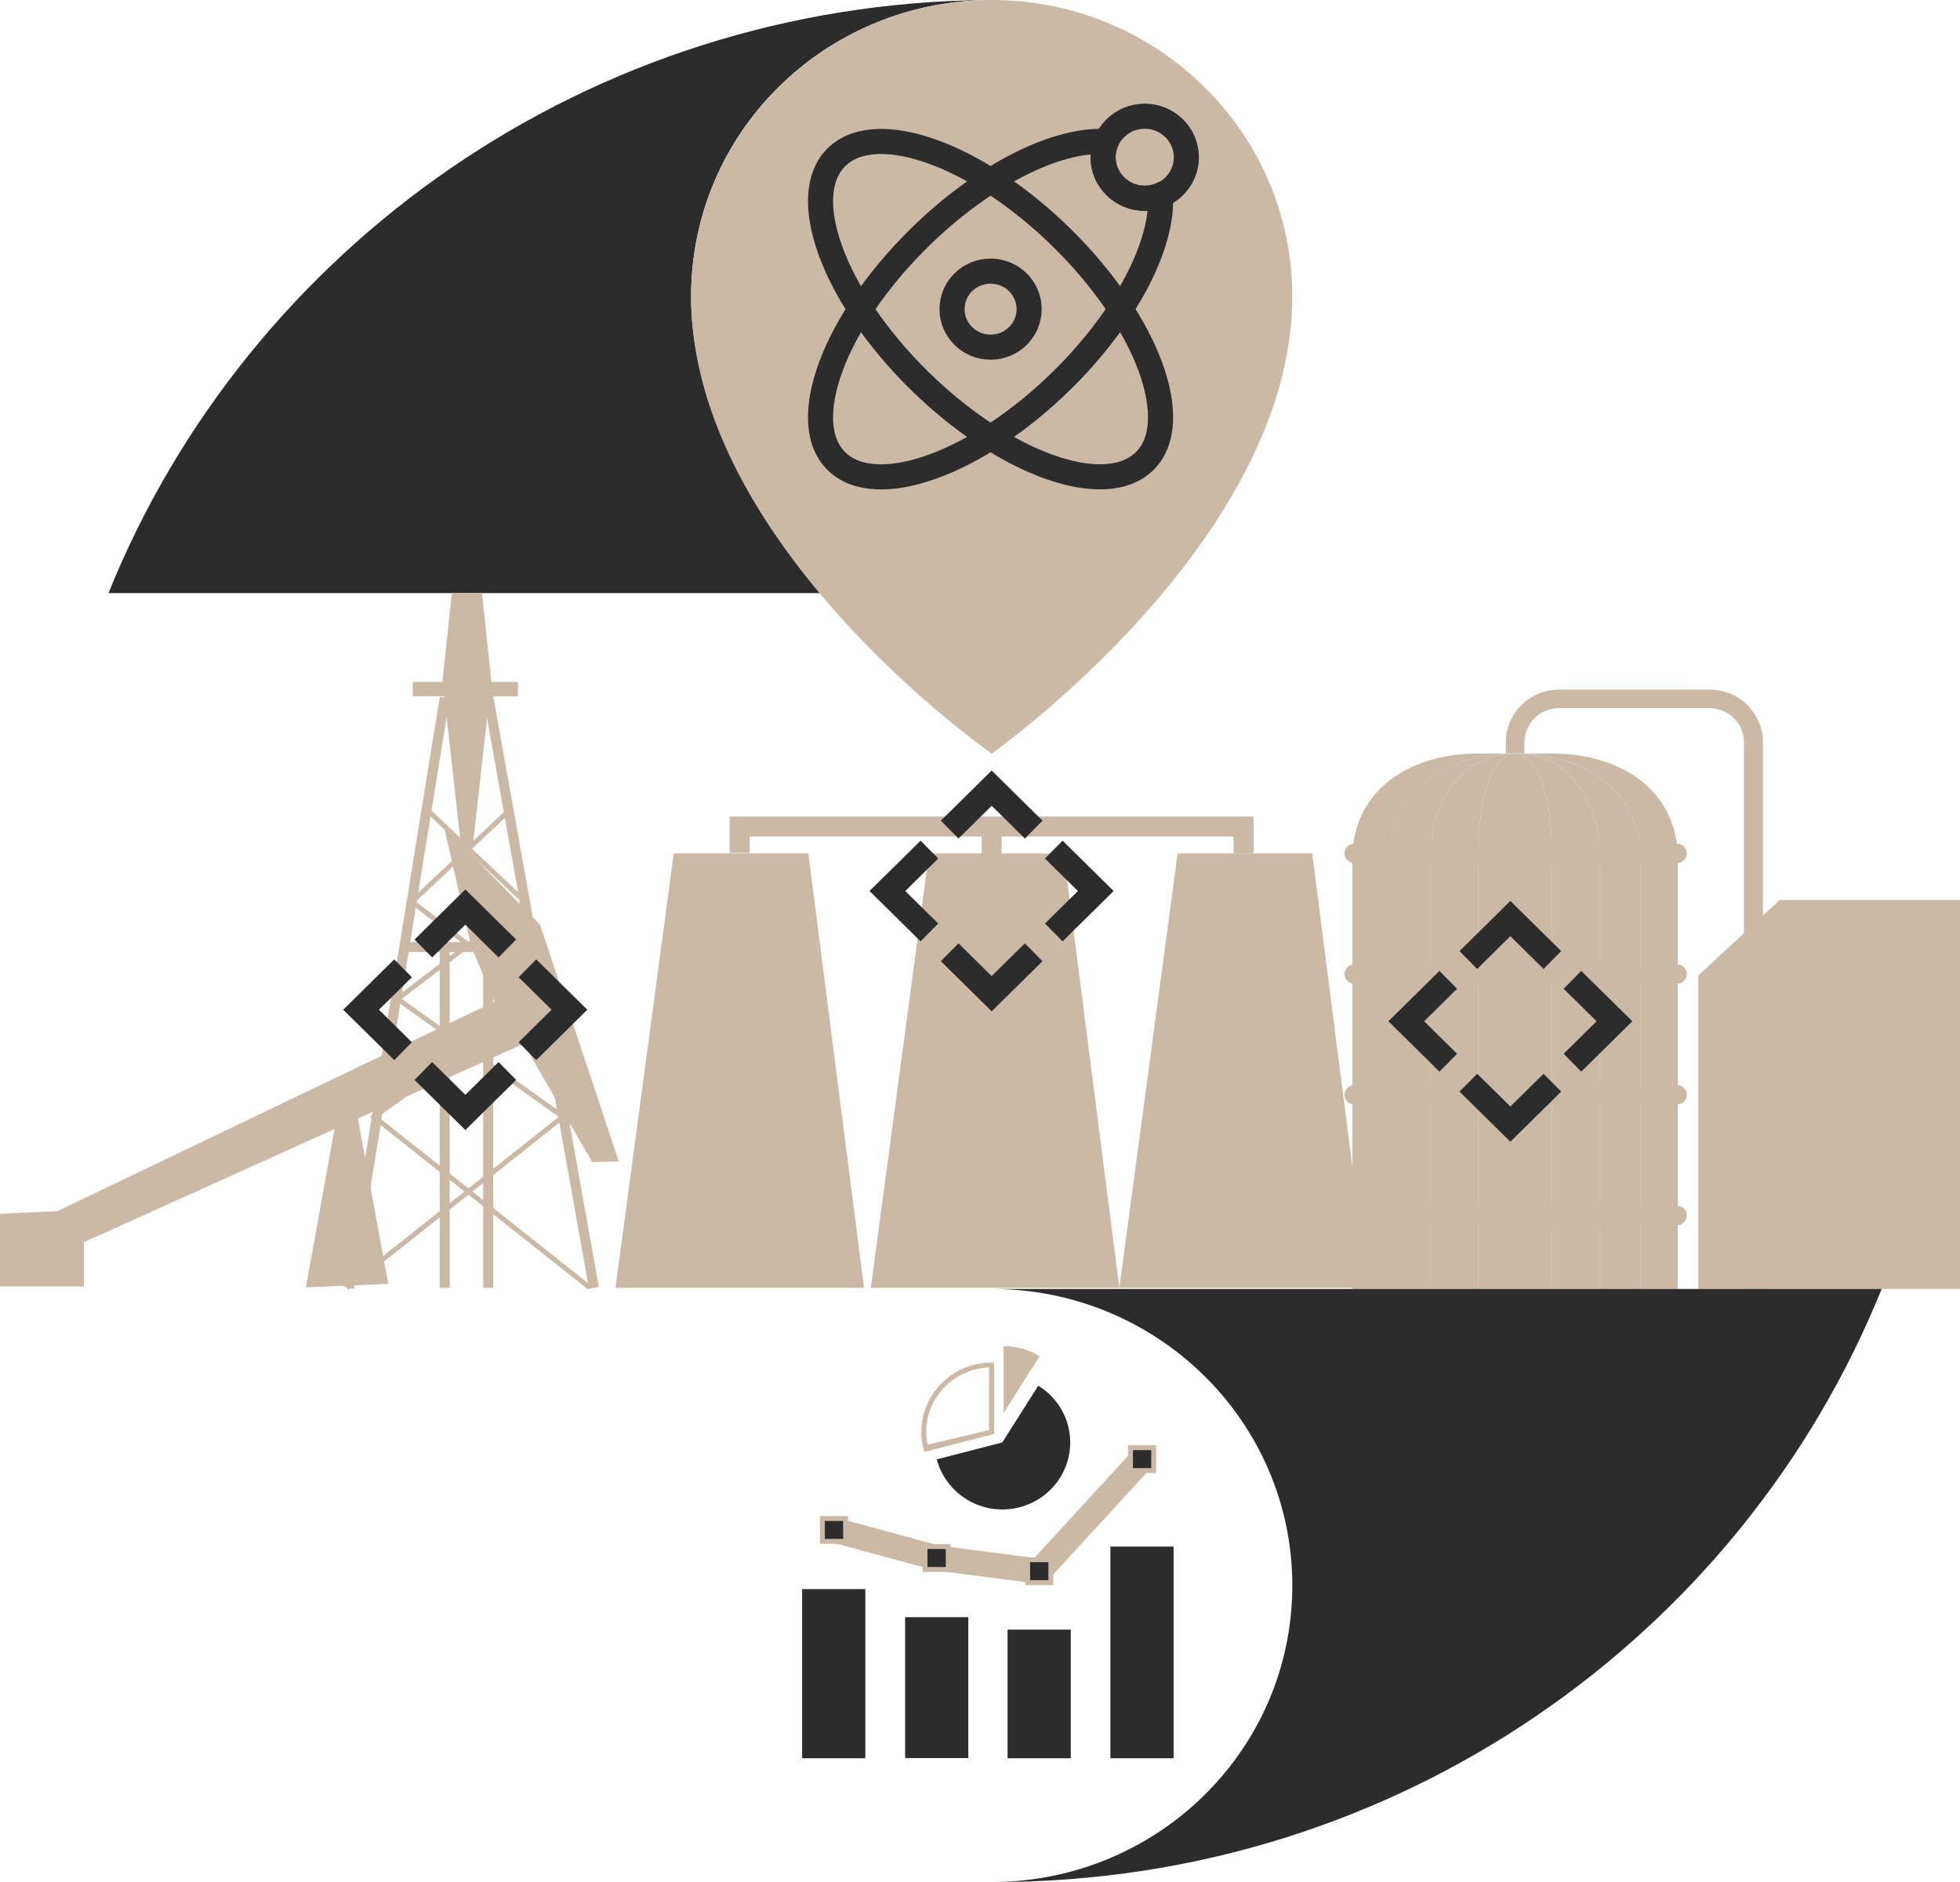 <svg width="100" height="96" viewBox="0 0 100 96" fill="none" xmlns="http://www.w3.org/2000/svg">
<g clip-path="url(#clip0_4078_2826)">
<path d="M50.597 30.252C42.127 30.252 35.259 23.479 35.259 15.126C35.259 6.773 42.033 0.102 50.42 0C30.051 0.148 12.654 12.627 5.535 30.252H50.597Z" fill="#2C2C2D"/>
<path d="M65.933 15.126C65.933 27.633 50.596 38.439 50.596 38.439C50.596 38.439 35.259 27.807 35.259 15.126C35.259 6.773 42.126 0 50.596 0C59.066 0 65.933 6.773 65.933 15.126Z" fill="#CBB9A6"/>
<path d="M77.302 38.439H75.391C71.879 38.439 68.999 40.341 68.999 43.806V65.749H70.919V43.806C70.919 40.341 73.798 38.439 77.311 38.439" fill="#CBB9A6"/>
<path d="M79.212 38.439H77.302C80.814 38.439 83.694 40.341 83.694 43.806V65.749H85.604V43.806C85.604 40.341 82.725 38.439 79.212 38.439Z" fill="#CBB9A6"/>
<path d="M77.302 38.439C79.668 38.439 81.606 40.341 81.606 43.806V65.749H83.694V43.806C83.694 40.341 80.814 38.439 77.302 38.439Z" fill="#CBB9A6"/>
<path d="M77.301 38.439C73.788 38.439 70.909 40.341 70.909 43.806V65.749H72.996V43.806C72.996 40.341 74.934 38.439 77.301 38.439Z" fill="#CBB9A6"/>
<path d="M77.302 38.439C74.935 38.439 72.997 40.341 72.997 43.806V65.749H75.41V43.806C75.41 40.341 76.258 38.439 77.302 38.439Z" fill="#CBB9A6"/>
<path d="M77.302 38.439C78.345 38.439 79.193 40.341 79.193 43.806V65.749H81.606V43.806C81.606 40.341 79.668 38.439 77.302 38.439Z" fill="#CBB9A6"/>
<path d="M77.302 38.439C76.258 38.439 75.41 40.341 75.41 43.806V65.749H79.193V43.806C79.193 40.341 78.345 38.439 77.302 38.439Z" fill="#CBB9A6"/>
<path d="M85.557 43.034H69.102C68.822 43.034 68.599 43.254 68.599 43.53C68.599 43.806 68.822 44.026 69.102 44.026H85.557C85.837 44.026 86.06 43.806 86.06 43.53C86.06 43.254 85.837 43.034 85.557 43.034Z" fill="#CBB9A6"/>
<path d="M85.557 49.191H69.102C68.822 49.191 68.599 49.411 68.599 49.687C68.599 49.962 68.822 50.183 69.102 50.183H85.557C85.837 50.183 86.06 49.962 86.06 49.687C86.06 49.411 85.837 49.191 85.557 49.191Z" fill="#CBB9A6"/>
<path d="M85.557 55.347H69.102C68.822 55.347 68.599 55.568 68.599 55.843C68.599 56.119 68.822 56.34 69.102 56.34H85.557C85.837 56.34 86.06 56.119 86.06 55.843C86.06 55.568 85.837 55.347 85.557 55.347Z" fill="#CBB9A6"/>
<path d="M85.557 61.504H69.102C68.822 61.504 68.599 61.725 68.599 62C68.599 62.276 68.822 62.496 69.102 62.496H85.557C85.837 62.496 86.06 62.276 86.06 62C86.06 61.725 85.837 61.504 85.557 61.504Z" fill="#CBB9A6"/>
<path d="M89.927 65.749H88.977V37.86C88.977 36.904 88.185 36.123 87.216 36.123H79.538C78.569 36.123 77.777 36.904 77.777 37.86V38.43H76.826V37.86C76.826 36.381 78.047 35.177 79.547 35.177H87.225C88.725 35.177 89.946 36.381 89.946 37.86V65.749H89.927Z" fill="#CBB9A6"/>
<path d="M100 45.91H90.803L86.647 49.76V65.749H100V45.91Z" fill="#CBB9A6"/>
<path d="M22.689 35.581L17.815 65.694" stroke="#CBB9A6" stroke-width="0.51" stroke-miterlimit="10"/>
<path d="M22.689 65.694V48.17" stroke="#CBB9A6" stroke-width="0.51" stroke-miterlimit="10"/>
<path d="M24.907 35.517L30.302 65.694" stroke="#CBB9A6" stroke-width="0.51" stroke-miterlimit="10"/>
<path d="M24.907 65.694V48.17" stroke="#CBB9A6" stroke-width="0.51" stroke-miterlimit="10"/>
<path d="M17.694 65.694L28.717 56.965L20.285 50.955L26.779 46.002L21.776 41.297" stroke="#CBB9A6" stroke-width="0.25" stroke-miterlimit="10"/>
<path d="M30.106 65.694L19.083 56.965L27.516 50.955L21.021 46.002L26.025 41.297" stroke="#CBB9A6" stroke-width="0.25" stroke-miterlimit="10"/>
<path d="M26.426 34.782H21.058V35.517H26.426V34.782Z" fill="#CBB9A6"/>
<path d="M24.59 30.252H23.053L22.577 34.717L23.528 43.208H24.115L25.065 34.717L24.59 30.252Z" fill="#CBB9A6"/>
<path d="M31.401 65.694L34.374 43.53H41.241L44.083 65.694H31.401Z" fill="#CBB9A6"/>
<path d="M44.428 65.694L47.4 43.53H54.268L57.11 65.694H44.428Z" fill="#CBB9A6"/>
<path d="M57.11 65.694L60.082 43.53H66.949L69.791 65.694H57.11Z" fill="#CBB9A6"/>
<path d="M37.737 43.502V42.161H63.446V43.53" stroke="#CBB9A6" stroke-width="1.02" stroke-miterlimit="10"/>
<path d="M50.597 44.026V42.161" stroke="#CBB9A6" stroke-width="1.02" stroke-miterlimit="10"/>
<path d="M20.537 48.308H27.19" stroke="#CBB9A6" stroke-width="0.51" stroke-miterlimit="10"/>
<path d="M0 65.621V61.918L2.926 61.78L25.233 51.093L24.05 48.318L22.652 42.161L27.553 47.169L31.569 59.243L30.218 59.28L26.715 53.243L4.286 63.36V65.621H0Z" fill="#CBB9A6"/>
<path d="M15.607 65.667L17.313 56.22H18.105L19.81 65.492L15.607 65.667Z" fill="#CBB9A6"/>
<path d="M80.227 54.208L82.37 52.094L80.227 49.981" stroke="#2C2C2D" stroke-width="1.28" stroke-miterlimit="10"/>
<path d="M74.916 55.228L77.059 57.341L79.202 55.228" stroke="#2C2C2D" stroke-width="1.28" stroke-miterlimit="10"/>
<path d="M73.891 49.981L71.748 52.094L73.891 54.208" stroke="#2C2C2D" stroke-width="1.28" stroke-miterlimit="10"/>
<path d="M79.202 48.97L77.059 46.856L74.916 48.97" stroke="#2C2C2D" stroke-width="1.28" stroke-miterlimit="10"/>
<path d="M53.764 47.564L55.907 45.45L53.764 43.337" stroke="#2C2C2D" stroke-width="1.28" stroke-miterlimit="10"/>
<path d="M48.453 48.575L50.596 50.688L52.739 48.575" stroke="#2C2C2D" stroke-width="1.28" stroke-miterlimit="10"/>
<path d="M47.419 43.337L45.275 45.45L47.419 47.564" stroke="#2C2C2D" stroke-width="1.28" stroke-miterlimit="10"/>
<path d="M52.739 42.317L50.596 40.203L48.453 42.317" stroke="#2C2C2D" stroke-width="1.28" stroke-miterlimit="10"/>
<path d="M26.91 53.62L29.053 51.506L26.91 49.393" stroke="#2C2C2D" stroke-width="1.28" stroke-miterlimit="10"/>
<path d="M21.599 54.631L23.742 56.744L25.885 54.631" stroke="#2C2C2D" stroke-width="1.28" stroke-miterlimit="10"/>
<path d="M20.565 49.393L18.422 51.506L20.565 53.62" stroke="#2C2C2D" stroke-width="1.28" stroke-miterlimit="10"/>
<path d="M25.885 48.382L23.742 46.268L21.599 48.382" stroke="#2C2C2D" stroke-width="1.28" stroke-miterlimit="10"/>
<path d="M44.149 81.059H40.925V89.688H44.149V81.059Z" fill="#2C2C2D"/>
<path d="M49.404 82.492H46.18V89.678H49.404V82.492Z" fill="#2C2C2D"/>
<path d="M54.631 83.126H51.407V89.688H54.631V83.126Z" fill="#2C2C2D"/>
<path d="M59.877 78.89H56.653V89.688H59.877V78.89Z" fill="#2C2C2D"/>
<path d="M42.555 78.045L47.791 79.469" stroke="#CBB9A6" stroke-width="1.28" stroke-miterlimit="10"/>
<path d="M47.792 79.469L53.019 80.149" stroke="#CBB9A6" stroke-width="1.28" stroke-miterlimit="10"/>
<path d="M53.019 80.149L58.264 74.433" stroke="#CBB9A6" stroke-width="1.28" stroke-miterlimit="10"/>
<path d="M50.597 69.627V73.046L47.224 73.845" stroke="#CBB9A6" stroke-width="0.25" stroke-miterlimit="10"/>
<path d="M52.973 70.684L51.137 73.579L47.792 74.442C48.183 75.913 49.534 76.997 51.137 76.997C53.047 76.997 54.603 75.472 54.603 73.579C54.603 72.357 53.951 71.281 52.973 70.684Z" fill="#2C2C2D"/>
<path d="M50.597 65.749C59.067 65.749 65.934 72.522 65.934 80.875C65.934 89.228 59.095 95.964 50.653 96.001C50.69 96.001 50.727 96.001 50.764 96.001C71.292 96.001 88.838 83.476 96.003 65.749H50.597Z" fill="#2C2C2D"/>
<path d="M47.13 73.046C47.13 73.349 47.177 73.634 47.251 73.91L50.596 73.046V69.627C48.677 69.627 47.13 71.162 47.13 73.046Z" stroke="#CBB9A6" stroke-width="0.25" stroke-miterlimit="10"/>
<path d="M51.202 68.662V72.081L53.038 69.186C52.507 68.855 51.882 68.662 51.202 68.662Z" fill="#CBB9A6"/>
<path d="M58.399 23.521C60.422 21.526 58.543 16.438 54.202 12.157C49.861 7.876 44.701 6.023 42.678 8.018C40.655 10.013 42.534 15.101 46.875 19.383C51.216 23.664 56.376 25.517 58.399 23.521Z" stroke="#2C2C2D" stroke-width="1.28" stroke-miterlimit="10"/>
<path d="M58.405 10.118C59.578 10.118 60.529 9.18 60.529 8.023C60.529 6.866 59.578 5.928 58.405 5.928C57.231 5.928 56.28 6.866 56.28 8.023C56.28 9.18 57.231 10.118 58.405 10.118Z" stroke="#2C2C2D" stroke-width="1.28" stroke-miterlimit="10"/>
<path d="M58.404 10.109C57.23 10.109 56.28 9.171 56.28 8.013C56.28 7.738 56.336 7.471 56.438 7.223C53.932 7.058 50.167 8.914 46.878 12.158C42.536 16.44 40.654 21.531 42.676 23.525C44.698 25.519 49.86 23.663 54.202 19.381C57.491 16.137 59.364 12.424 59.206 9.952C58.964 10.053 58.693 10.109 58.404 10.109Z" stroke="#2C2C2D" stroke-width="1.28" stroke-miterlimit="10"/>
<path d="M50.54 17.708C51.626 17.708 52.507 16.84 52.507 15.769C52.507 14.698 51.626 13.83 50.54 13.83C49.455 13.83 48.574 14.698 48.574 15.769C48.574 16.84 49.455 17.708 50.54 17.708Z" stroke="#2C2C2D" stroke-width="1.28" stroke-miterlimit="10"/>
<path d="M43.142 77.457H41.959V78.624H43.142V77.457Z" fill="#2C2C2D"/>
<path d="M43.142 77.457H41.959V78.624H43.142V77.457Z" stroke="#CBB9A6" stroke-width="0.25" stroke-miterlimit="10"/>
<path d="M48.379 78.89H47.195V80.057H48.379V78.89Z" fill="#2C2C2D"/>
<path d="M48.379 78.89H47.195V80.057H48.379V78.89Z" stroke="#CBB9A6" stroke-width="0.25" stroke-miterlimit="10"/>
<path d="M53.615 79.561H52.432V80.728H53.615V79.561Z" fill="#2C2C2D"/>
<path d="M53.615 79.561H52.432V80.728H53.615V79.561Z" stroke="#CBB9A6" stroke-width="0.25" stroke-miterlimit="10"/>
<path d="M58.861 73.845H57.678V75.012H58.861V73.845Z" fill="#2C2C2D"/>
<path d="M58.861 73.845H57.678V75.012H58.861V73.845Z" stroke="#CBB9A6" stroke-width="0.25" stroke-miterlimit="10"/>
</g>
<defs>
<clipPath id="clip0_4078_2826">
<rect width="100" height="96" fill="white" transform="translate(0 0)"/>
</clipPath>
</defs>
</svg>
